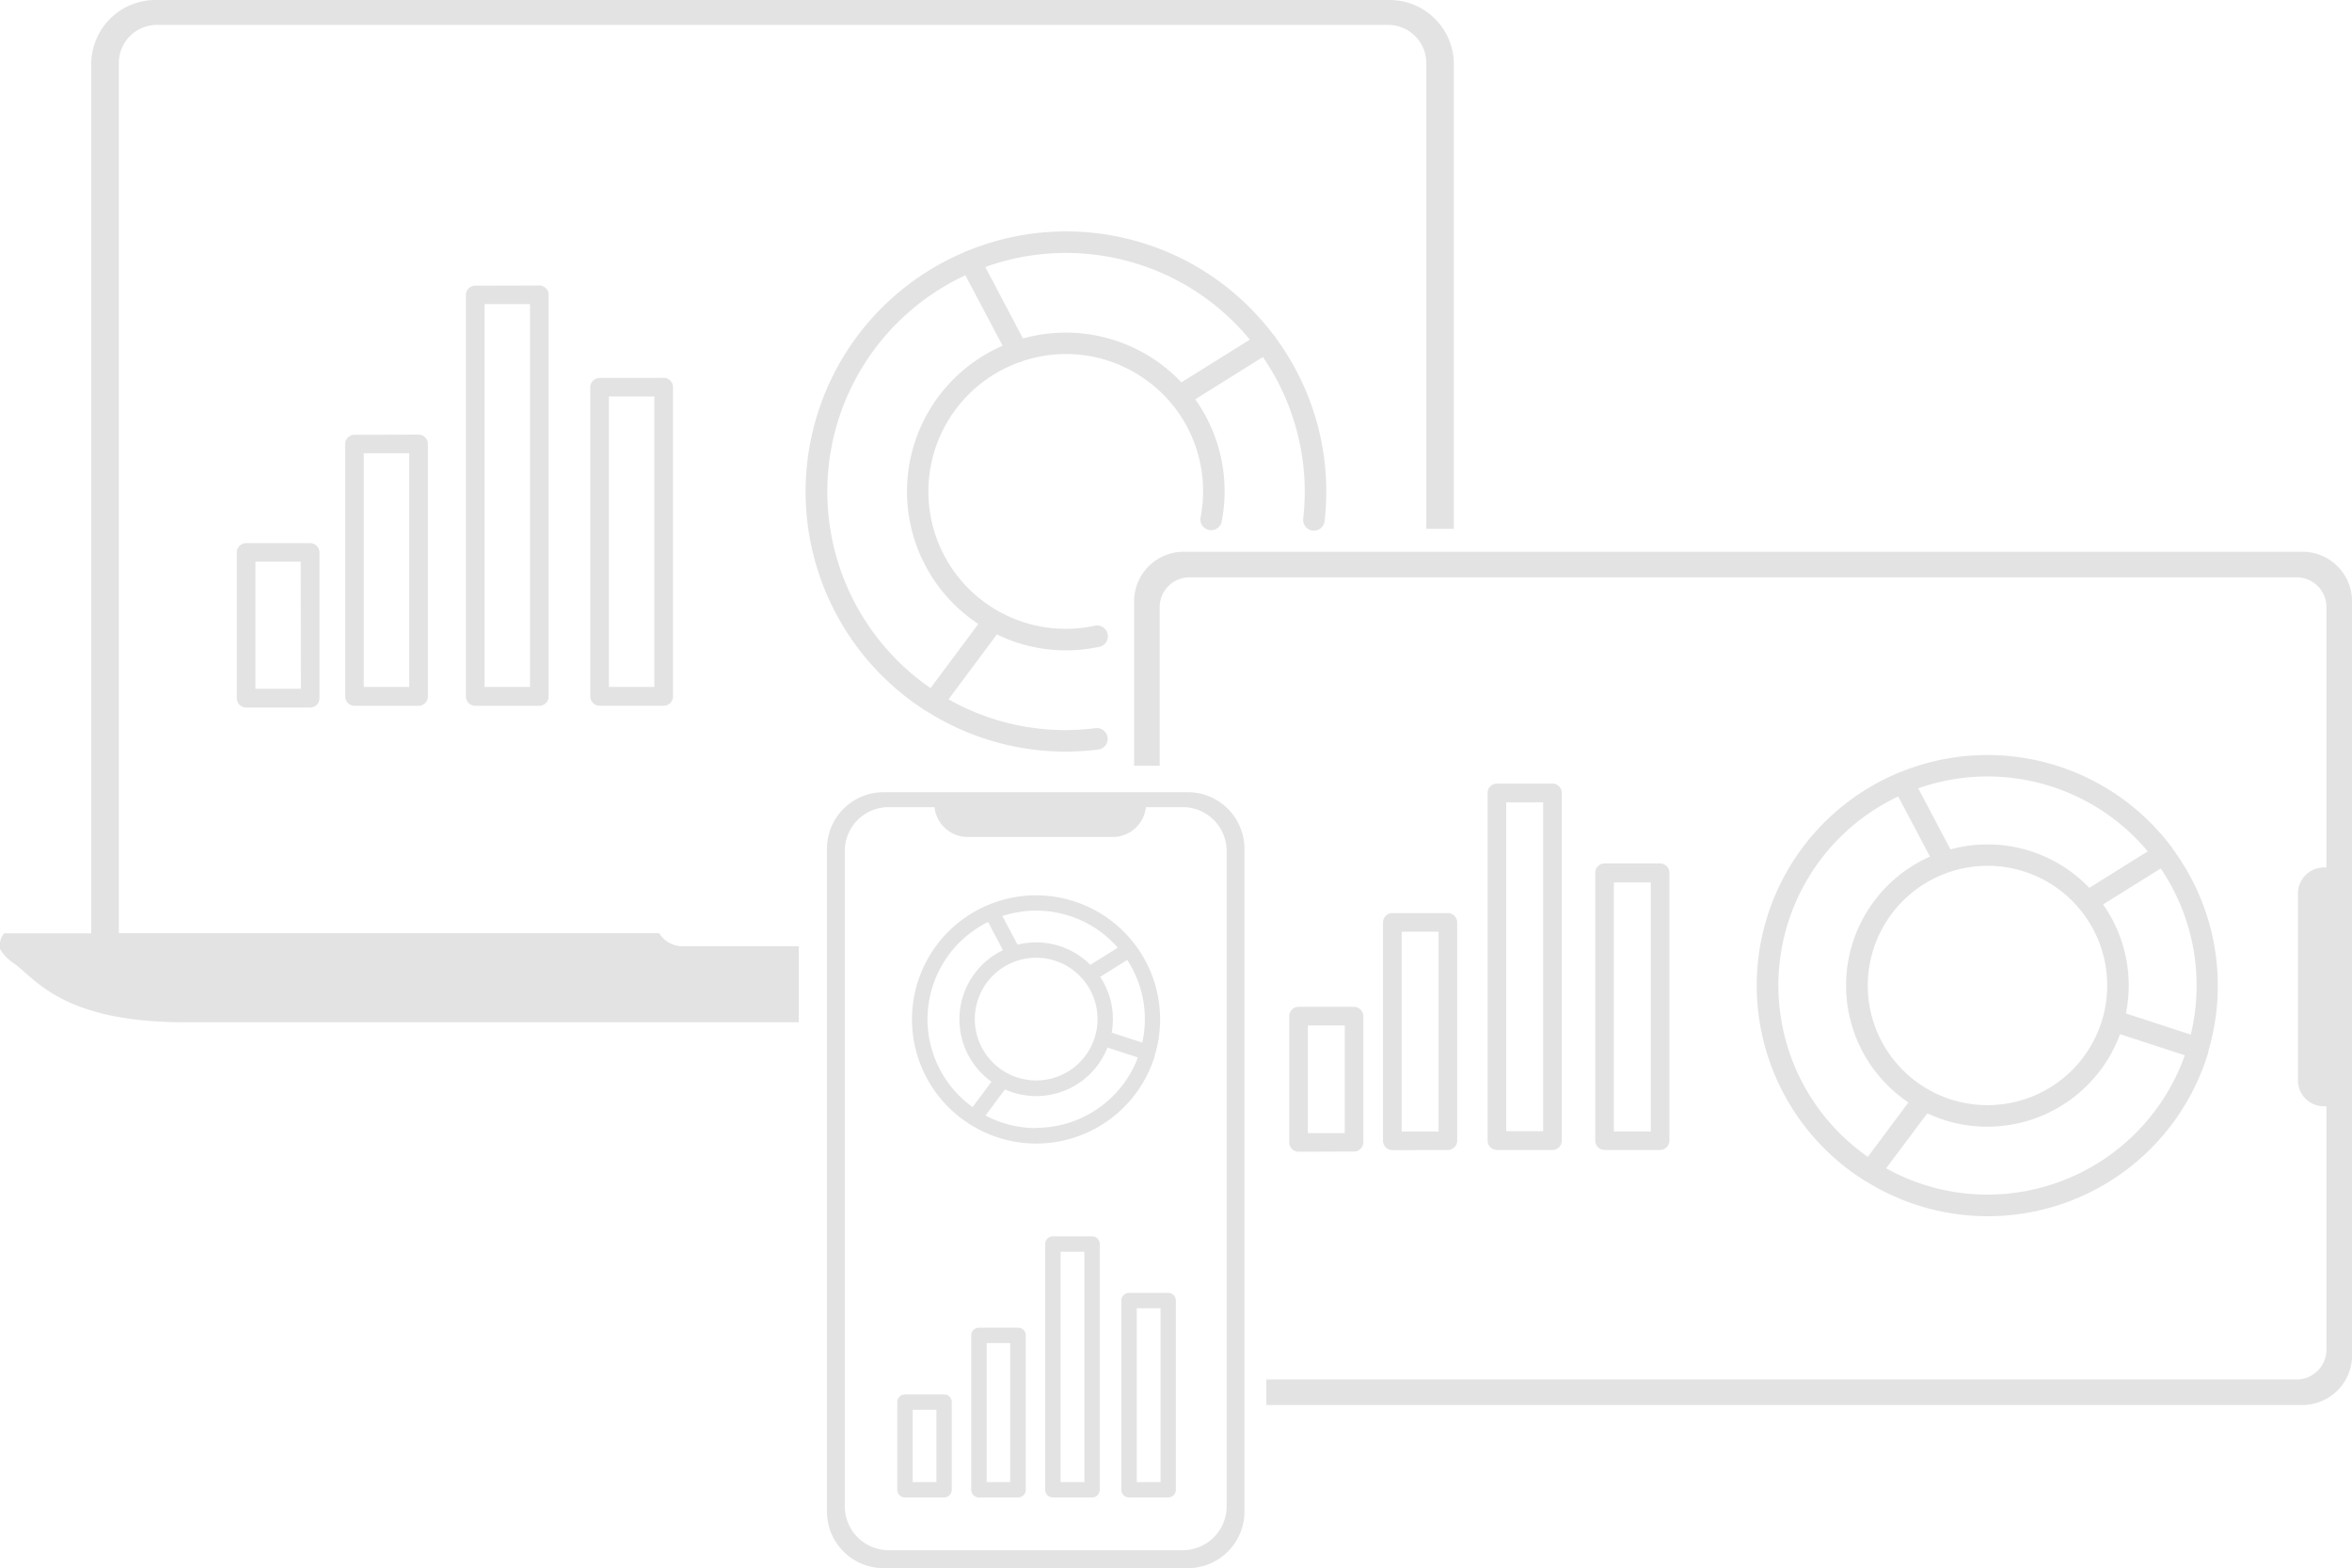 <svg xmlns="http://www.w3.org/2000/svg" viewBox="0 0 500.58 333.82"><defs><style>.cls-1{fill:#e4e3e3;}</style></defs><g id="Слой_2" data-name="Слой 2"><g id="Слой_1-2" data-name="Слой 1"><path class="cls-1" d="M245.81,224.58s0,0,0,0a.13.13,0,0,0,0-.06,26.34,26.34,0,0,0-4.05-23.18.08.08,0,0,0,0,0,1.86,1.86,0,0,0-.21-.28,26.4,26.4,0,1,0-35.28,38.17l.08.07a1.92,1.92,0,0,0,.31.18,26.38,26.38,0,0,0,39.15-14.83Zm-2.7-2.64-6.51-2.12a16,16,0,0,0,.26-2.87,16.25,16.25,0,0,0-2.71-9l5.76-3.6a23,23,0,0,1,3.75,12.6A22.71,22.71,0,0,1,243.11,221.94Zm-35.64-5A13.06,13.06,0,1,1,220.53,230,13.08,13.08,0,0,1,207.47,217Zm30.46-15.22-5.87,3.67a16.28,16.28,0,0,0-15.49-4.29L213.33,195a23.1,23.1,0,0,1,24.6,6.76ZM197.4,217a23.14,23.14,0,0,1,12.89-20.73l3.17,6a16.33,16.33,0,0,0-2.44,28L207,235.67A23.11,23.11,0,0,1,197.4,217Zm23.13,23.14a23,23,0,0,1-10.78-2.68l4.13-5.55A16.32,16.32,0,0,0,235.71,223l6.47,2.11A23.17,23.17,0,0,1,220.53,240.09Z"/><path class="cls-1" d="M200.94,296.84h-8.33a1.63,1.63,0,0,0-1.64,1.64v18.65a1.63,1.63,0,0,0,1.64,1.64h8.33a1.63,1.63,0,0,0,1.63-1.64V298.48A1.63,1.63,0,0,0,200.94,296.84ZM199.3,315.5h-5.06V300.11h5.06Z"/><path class="cls-1" d="M216.68,282.63h-8.33a1.63,1.63,0,0,0-1.64,1.63v32.87a1.63,1.63,0,0,0,1.64,1.64h8.33a1.64,1.64,0,0,0,1.64-1.64V284.26A1.64,1.64,0,0,0,216.68,282.63ZM215,315.5H210V285.9H215Z"/><path class="cls-1" d="M248.62,275.22h-8.33a1.64,1.64,0,0,0-1.64,1.63v40.28a1.64,1.64,0,0,0,1.64,1.64h8.33a1.63,1.63,0,0,0,1.64-1.64V276.85A1.63,1.63,0,0,0,248.62,275.22ZM247,315.5h-5.06v-37H247Z"/><path class="cls-1" d="M232.42,263.18h-8.33a1.64,1.64,0,0,0-1.64,1.63v52.32a1.64,1.64,0,0,0,1.64,1.64h8.33a1.63,1.63,0,0,0,1.64-1.64V264.81A1.63,1.63,0,0,0,232.42,263.18Zm-1.63,52.32h-5.06V266.45h5.06Z"/><path class="cls-1" d="M252.87,168.64h-64.8A12.06,12.06,0,0,0,176,180.7V321.76a12.06,12.06,0,0,0,12,12.06h64.8a12.06,12.06,0,0,0,12.06-12.06V180.7A12.06,12.06,0,0,0,252.87,168.64ZM251.79,330H189.13a9.35,9.35,0,0,1-9.33-9.34V181.15a9.33,9.33,0,0,1,9.33-9.33h9.77a7.09,7.09,0,0,0,7,6.35h30.93a7.09,7.09,0,0,0,7.05-6.35h7.85a9.34,9.34,0,0,1,9.34,9.33V320.68A9.36,9.36,0,0,1,251.79,330Z"/><path class="cls-1" d="M75.46,92.56a2,2,0,0,0-2,2v53.69a2,2,0,0,0,2,2H89.07a2,2,0,0,0,2-2V94.52a2,2,0,0,0-2-2ZM87.1,146.24H77.42V96.49H87.1Z"/><path class="cls-1" d="M52.4,115.62a2,2,0,0,0-2,2v31a2,2,0,0,0,2,2H66a2,2,0,0,0,2-2v-31a2,2,0,0,0-2-2Zm11.64,31H54.36V119.55H64Z"/><path class="cls-1" d="M127.63,80.46a2,2,0,0,0-2,2v65.78a2,2,0,0,0,2,2h13.61a2,2,0,0,0,2-2V82.43a2,2,0,0,0-2-2Zm11.64,65.78h-9.68V84.39h9.68Z"/><path class="cls-1" d="M101.16,60.81a2,2,0,0,0-2,2v85.44a2,2,0,0,0,2,2h13.61a2,2,0,0,0,2-2V62.77a2,2,0,0,0-2-2Zm11.65,85.43h-9.68V64.74h9.68Z"/><path class="cls-1" d="M197.17,151.38l0,0a2.32,2.32,0,0,0,.36.22,55.09,55.09,0,0,0,23.08,8.05,56.24,56.24,0,0,0,6.22.35h0a59.08,59.08,0,0,0,6.91-.44,2.29,2.29,0,0,0-.57-4.55,54,54,0,0,1-6.35.41,47.52,47.52,0,0,1-5.71-.32,50.47,50.47,0,0,1-19.23-6.23l10.29-13.82A33.52,33.52,0,0,0,234,137.68a2.29,2.29,0,1,0-1-4.48,29.23,29.23,0,0,1-16-56.1,2.3,2.3,0,0,0,.7-.23l.08-.05c.94-.3,1.91-.57,2.9-.78a29,29,0,0,1,22,4,29.39,29.39,0,0,1,6.34,5.5.05.05,0,0,0,0,0,2.28,2.28,0,0,0,.42.5,29.22,29.22,0,0,1,6.08,24.09,2.29,2.29,0,0,0,4.5.88A33.84,33.84,0,0,0,254.39,85l14.39-9a50.62,50.62,0,0,1,8.59,34.38,2.29,2.29,0,1,0,4.55.52,55.16,55.16,0,0,0-10.42-39c0-.08-.07-.16-.12-.24a2.2,2.2,0,0,0-.45-.51,55.25,55.25,0,0,0-65-17.76,1.92,1.92,0,0,0-.55.2,1.22,1.22,0,0,0-.19.12,55.35,55.35,0,0,0-8.05,97.68Zm35.42-97.21A50.57,50.57,0,0,1,266,72.3l-14.56,9.09a33.9,33.9,0,0,0-31.73-9.83c-.66.15-1.32.31-2,.49l-8-15.21A50.44,50.44,0,0,1,232.59,54.17ZM176.4,98.94A50.82,50.82,0,0,1,205.46,58.6l7.93,15a33.81,33.81,0,0,0-5.17,59.23l-10.17,13.65A50.84,50.84,0,0,1,176.4,98.94Z"/><path class="cls-1" d="M140.29,198.65h-115V13.41a8.12,8.12,0,0,1,8.1-8.11H295.44a8.12,8.12,0,0,1,8.12,8.11h0v99.16h5.86V13.68A13.68,13.68,0,0,0,295.75,0H33.1A13.67,13.67,0,0,0,19.42,13.68v185H.91A3.37,3.37,0,0,0,0,201v1A8.83,8.83,0,0,0,2.86,205c4.55,3.12,10.12,12.61,36.42,12.61H170V201.43H145.26A5.82,5.82,0,0,1,140.29,198.65Z"/><path class="cls-1" d="M396.7,251.23a2,2,0,0,0,.43.24A49,49,0,0,0,470,224l0-.08c0-.06,0-.11,0-.17a49,49,0,0,0-7.59-43.07.3.3,0,0,0,0-.08,2.08,2.08,0,0,0-.32-.4,49,49,0,0,0-57.7-15.81,2.34,2.34,0,0,0-.48.18h0a49.06,49.06,0,0,0-7.34,86.58A.47.47,0,0,0,396.7,251.23ZM423,254.3a44.24,44.24,0,0,1-21.57-5.6L410.19,237A29.78,29.78,0,0,0,423,239.84a30.1,30.1,0,0,0,28.21-19.69L465,224.64A44.59,44.59,0,0,1,423,254.3Zm0-70a25.48,25.48,0,1,1-25.48,25.48A25.51,25.51,0,0,1,423,184.31Zm43.26,35.94-13.8-4.51a29.94,29.94,0,0,0-4.86-23.2l12.27-7.66a44.42,44.42,0,0,1,6.39,35.37Zm-9.17-39L444.67,189a30,30,0,0,0-29.55-8.19l-6.86-13a44.44,44.44,0,0,1,48.84,13.41Zm-78.6,28.58A44.55,44.55,0,0,1,404,169.55l6.76,12.8a30,30,0,0,0-4.59,52.33l-8.63,11.58A44.46,44.46,0,0,1,378.5,209.79Z"/><path class="cls-1" d="M308.14,244.8a2,2,0,0,0,2-2V196.37a2,2,0,0,0-2-2H296.35a2,2,0,0,0-2,2v46.47a2,2,0,0,0,2,2Zm-9.82-46.47h7.85v42.55h-7.85Z"/><path class="cls-1" d="M288.17,245.13a2,2,0,0,0,2-2V216.33a2,2,0,0,0-2-2H276.39a2,2,0,0,0-2,2v26.84a2,2,0,0,0,2,2Zm-9.82-26.84h7.86V241.2h-7.86Z"/><path class="cls-1" d="M353.3,244.8a2,2,0,0,0,2-2v-57a2,2,0,0,0-2-2H341.52a2,2,0,0,0-2,2v57a2,2,0,0,0,2,2Zm-9.82-56.94h7.86v53h-7.86Z"/><path class="cls-1" d="M330.39,244.8a2,2,0,0,0,2-2v-74a2,2,0,0,0-2-2H318.61a2,2,0,0,0-2,2v74a2,2,0,0,0,2,2Zm-9.82-74h7.86v70h-7.86Z"/><path class="cls-1" d="M490,117.45H252A10.58,10.58,0,0,0,241.37,128h0V163h5.45V129.24a6.34,6.34,0,0,1,6.34-6.34H488.8a6.34,6.34,0,0,1,6.34,6.34v55.43h-.55a5.52,5.52,0,0,0-5.51,5.51V230a5.51,5.51,0,0,0,5.51,5.5h.55v51.81a6.34,6.34,0,0,1-6.34,6.34H269.52v5.44H490a10.59,10.59,0,0,0,10.6-10.57V128A10.59,10.59,0,0,0,490,117.45Z"/></g></g></svg>